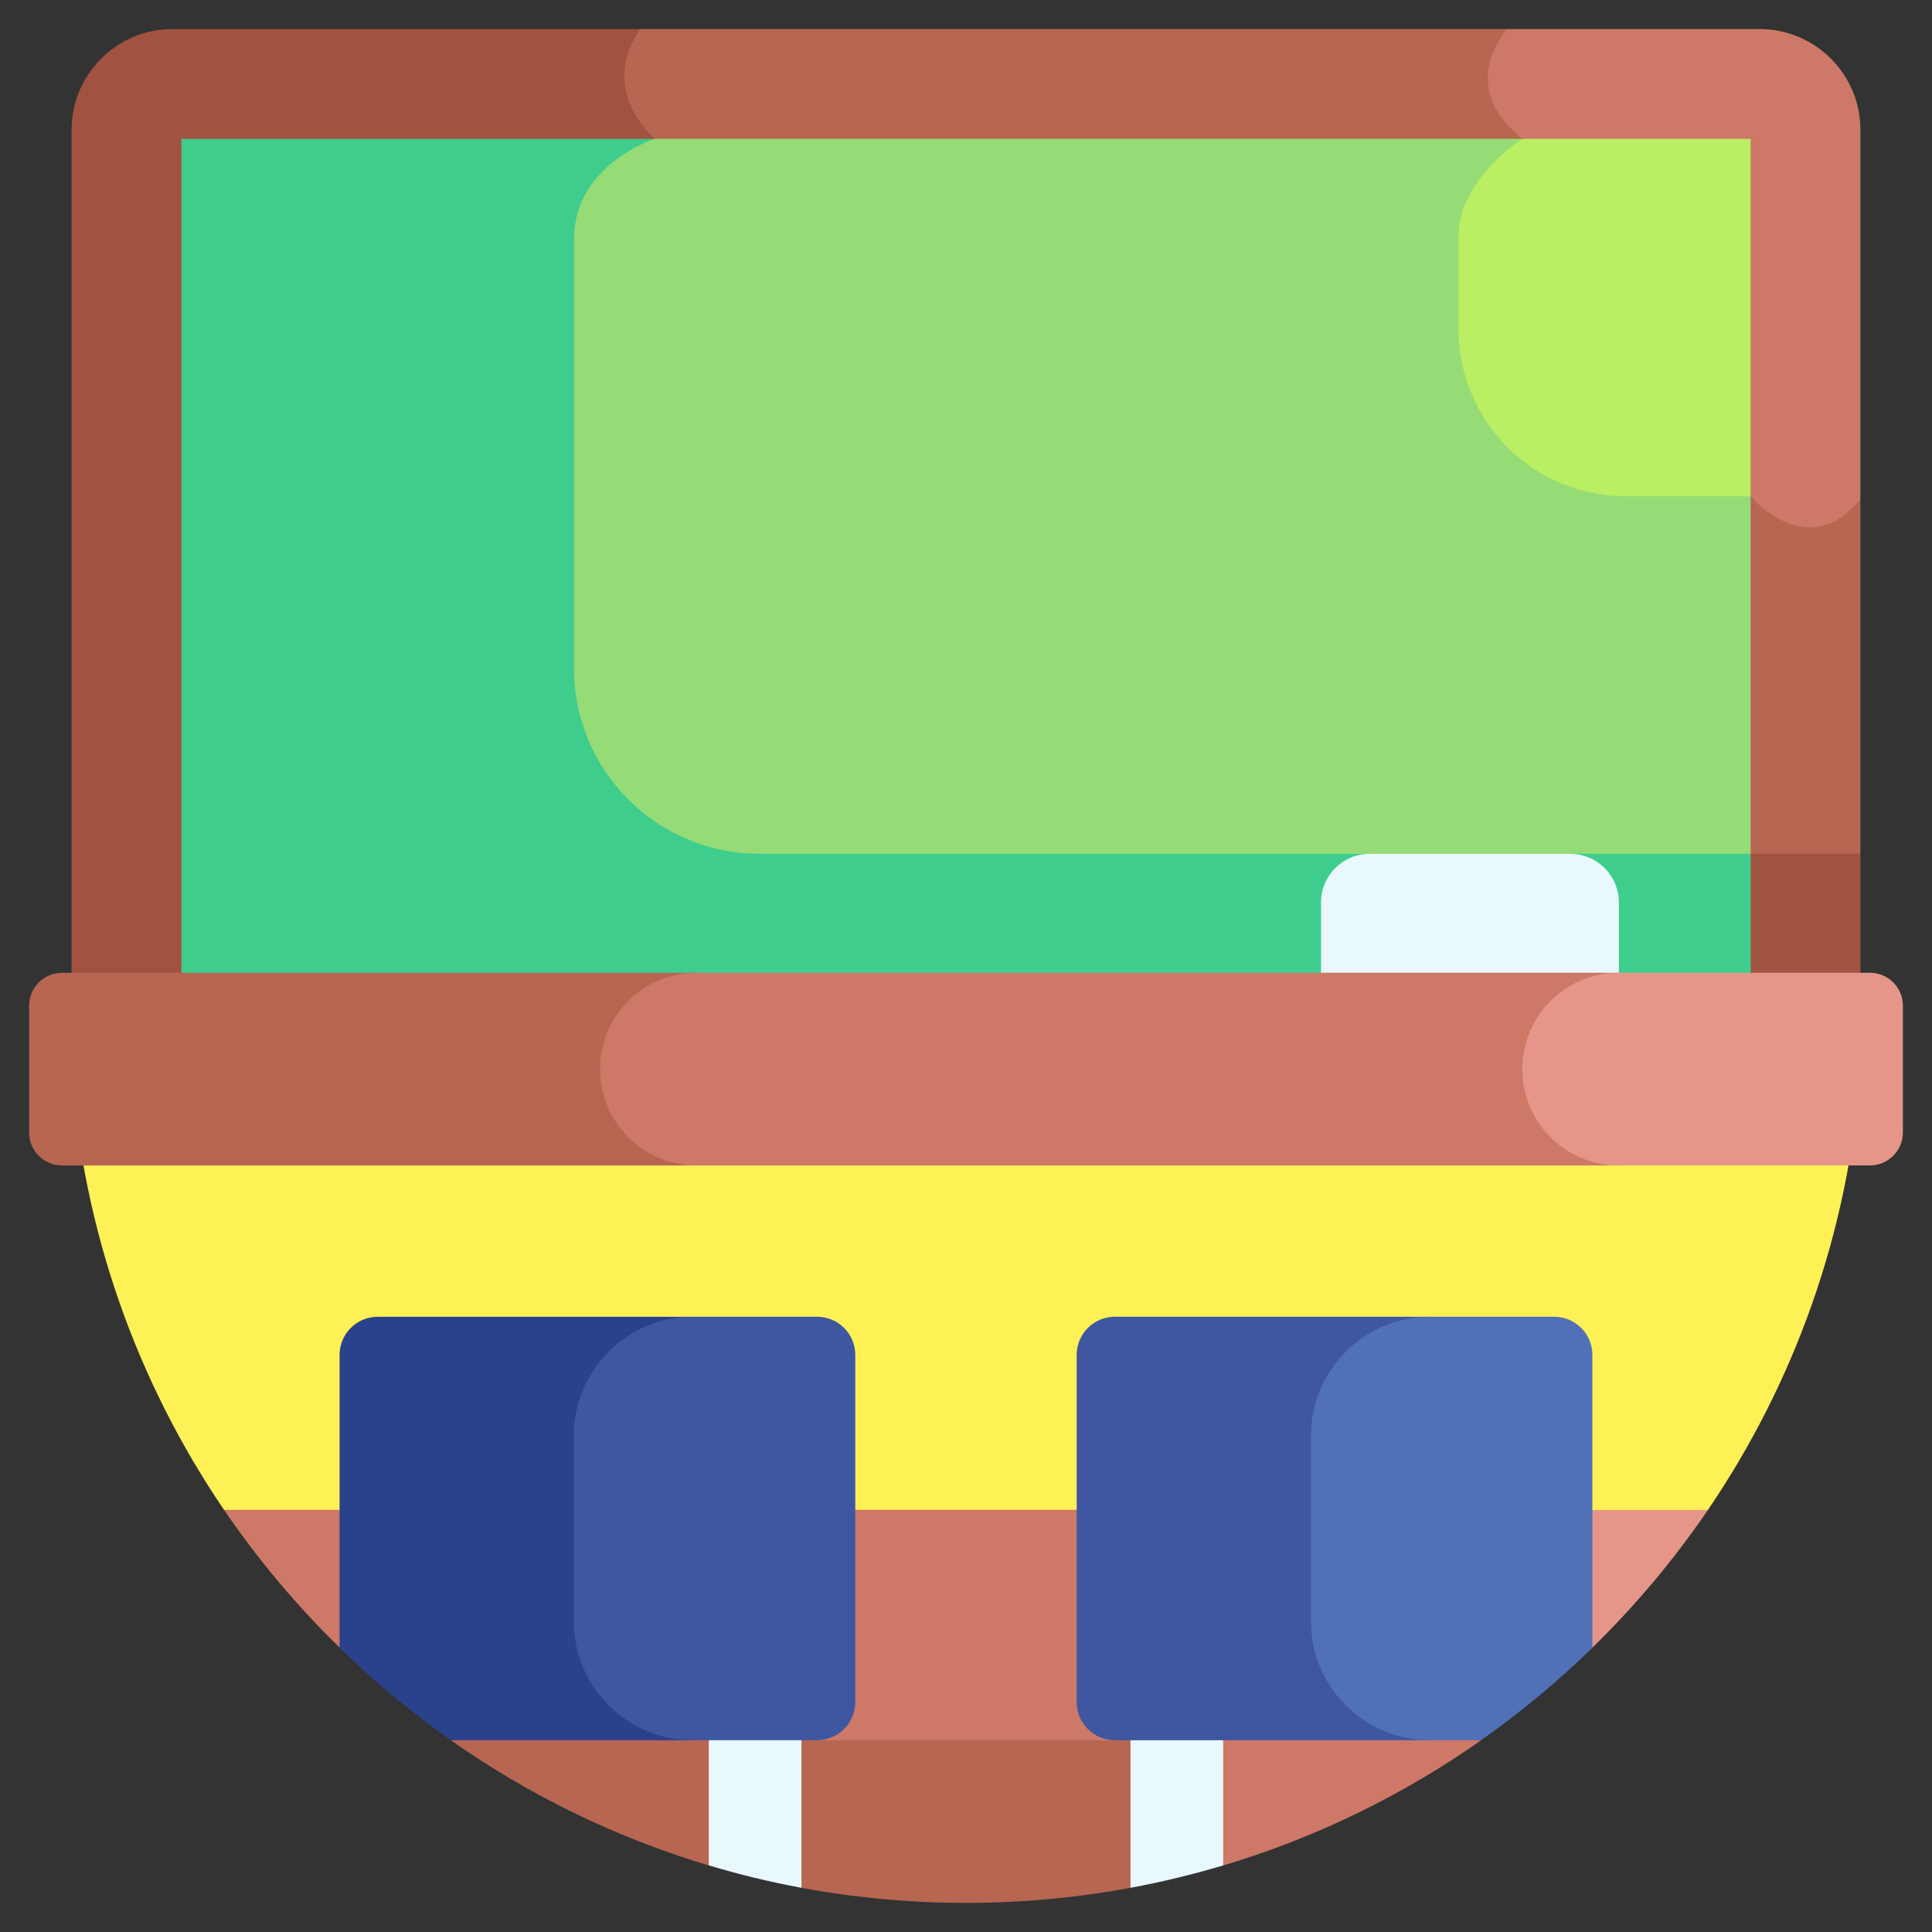 <svg xmlns="http://www.w3.org/2000/svg" id="Layer_1" data-name="Layer 1" viewBox="0 0 512 512"><rect x="0" y="0" width="512" height="512" fill="#333333" stroke="none"/><defs><style>      .cls-1 {        fill: #e8f8fc;      }      .cls-2 {        fill: #95db76;      }      .cls-3 {        fill: #a15240;      }      .cls-4 {        fill: #fef156;      }      .cls-5 {        fill: #ce7867;      }      .cls-6 {        fill: #3ecd8d;      }      .cls-7 {        fill: #b66651;      }      .cls-8 {        fill: #e59689;      }      .cls-9 {        fill: #5071b7;      }      .cls-10 {        fill: #3f57a0;      }      .cls-11 {        fill: #2a428b;      }      .cls-12 {        fill: #baee63;      }    </style></defs><path class="cls-4" d="M18.96,283.33c2.99,43.11,17.47,83.06,40.41,116.8l196.63,61.06,196.63-61.06c22.94-33.74,37.42-73.68,40.41-116.8H18.96Z"></path><path class="cls-7" d="M200.12,448.9l-80.63,12.29c20.61,14.5,43.64,25.79,68.35,33.18l12.29-45.47Z"></path><path class="cls-5" d="M324.16,494.37c24.71-7.39,47.73-18.69,68.35-33.18l-80.63-17.35,12.28,50.53Z"></path><path class="cls-7" d="M314.72,442.95h-114.6l12.29,57.34c14.13,2.62,28.7,4,43.59,4s29.46-1.38,43.59-4l15.13-57.34Z"></path><path class="cls-3" d="M311.88,164.34L169.66,7.71H45.67c-14.72,0-26.7,11.98-26.7,26.7v223.39l242.74,25.53,231.32-25.53v-31.53l-181.15-61.92Z"></path><path class="cls-5" d="M90,400.13h-30.62c8.97,13.19,19.25,25.4,30.62,36.5l15.72-15.42-15.72-21.08Z"></path><path class="cls-8" d="M422,400.13l-15.05,19.79,15.05,16.72c11.37-11.1,21.65-23.32,30.62-36.5h-30.62Z"></path><path class="cls-5" d="M285.34,400.13h-58.67l-21.87,21.47,11.78,39.59h78.85l20.84-34.48-30.93-26.58Z"></path><path class="cls-1" d="M200.12,450.79l-12.29,10.39v33.17c8.02,2.4,16.22,4.39,24.57,5.94v-39.11l-12.28-10.4Z"></path><path class="cls-1" d="M311.88,449.33l-12.29,11.85v39.11c8.35-1.55,16.55-3.54,24.57-5.94v-33.17l-12.28-11.85Z"></path><path class="cls-11" d="M183.55,461.18h-64.06c-10.49-7.38-20.35-15.58-29.5-24.51v-77.62c0-5.55,4.54-10.09,10.09-10.09h83.47l25.78,64.17-25.78,48.06Z"></path><path class="cls-10" d="M378.89,461.18h-83.47c-5.55,0-10.09-4.54-10.09-10.09v-92.05c0-5.55,4.54-10.09,10.09-10.09h83.47l20.87,56.11-20.87,56.12Z"></path><path class="cls-10" d="M226.66,451.09v-92.05c0-5.55-4.54-10.09-10.09-10.09h-33.02c-17.32,0-31.48,14.17-31.48,31.48v49.26c0,17.32,14.17,31.48,31.48,31.48h33.02c5.55,0,10.09-4.54,10.09-10.09h0Z"></path><path class="cls-9" d="M422,359.04c0-5.55-4.54-10.09-10.09-10.09h-33.02c-17.32,0-31.48,14.17-31.48,31.48v49.26c0,17.32,14.17,31.48,31.48,31.48h13.61c10.49-7.38,20.35-15.58,29.5-24.51v-77.62Z"></path><path class="cls-7" d="M463.93,36.8l-64.62-29.1h-229.65c-4.07,5.83-8.44,16.87,3.79,29.1,0,0-21.34,6.79-21.34,26.67v113.66c0,27.14,22,49.13,49.13,49.13h291.79v-94l-29.1-95.46Z"></path><path class="cls-5" d="M466.33,7.71h-67.02c-4.71,6.07-10.07,17.62,4.11,29.1l60.51,94.73s15.14,18.05,29.1.73V34.4c0-14.72-11.98-26.7-26.7-26.7Z"></path><path class="cls-6" d="M216.57,169.52l-43.12-132.71H48.07v220.99l195.22,25.53,220.65-25.53v-31.53l-247.36-56.75Z"></path><path class="cls-2" d="M414.95,89.66l-11.53-52.86h-229.97s-21.34,6.79-21.34,26.67v113.66c0,27.14,22,49.13,49.13,49.13h161.68l26.62,18.58,26.62-18.58h47.77v-94.73l-48.98-41.87Z"></path><path class="cls-1" d="M416.17,226.27h-53.24c-7.07,0-12.85,5.78-12.85,12.85v18.68l39.47,21,39.47-21v-18.68c0-7.07-5.78-12.85-12.85-12.85h0Z"></path><path class="cls-7" d="M184.54,308.86H16.45c-4.83,0-8.74-3.92-8.74-8.74v-33.58c0-4.83,3.92-8.74,8.74-8.74h168.09l29,25.53-29,25.53Z"></path><path class="cls-5" d="M428.96,257.79h-244.41c-14.1,0-25.53,11.43-25.53,25.53s11.43,25.53,25.53,25.53h244.41l23.67-23.6-23.67-27.47Z"></path><path class="cls-8" d="M504.29,300.11v-33.58c0-4.83-3.92-8.74-8.74-8.74h-66.59c-14.1,0-25.53,11.43-25.53,25.53s11.43,25.53,25.53,25.53h66.59c4.83,0,8.74-3.92,8.74-8.74Z"></path><path class="cls-12" d="M403.42,36.8s-16.92,10.51-16.92,26.03v24.33c0,24.51,19.87,44.38,44.38,44.38h33.05V36.8h-60.51Z"></path></svg>